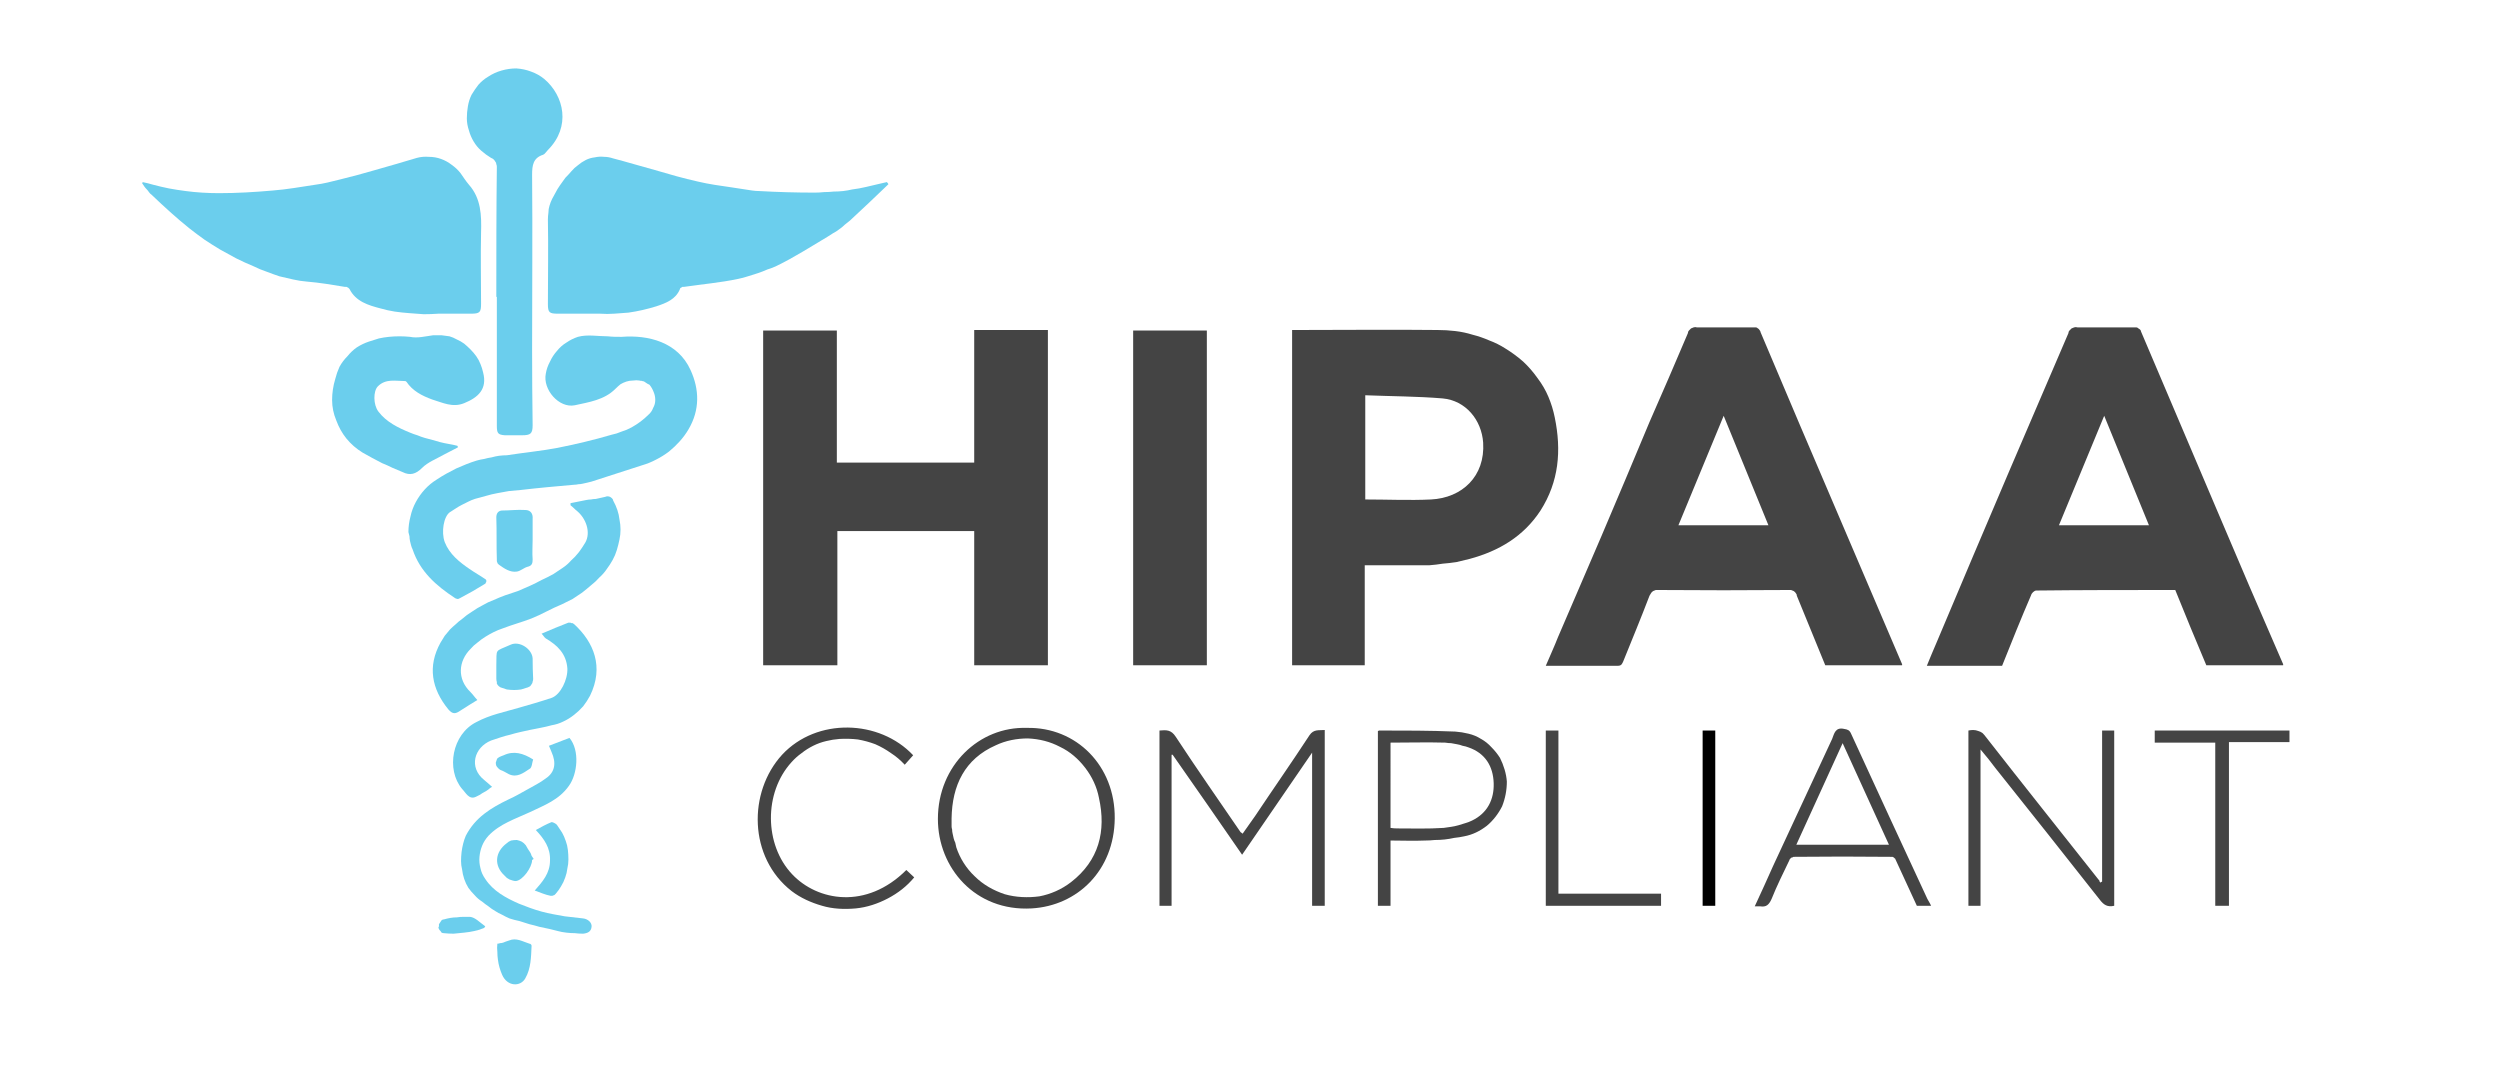 <svg xmlns="http://www.w3.org/2000/svg" viewBox="0 0 475 203" width="475" height="203"><title>HIPAA COMPLIANT-svg-new-2-svg</title><style>		.s0 { fill: #444444 } 		.s1 { fill: #000000 } 		.s2 { fill: #6bceed } 	</style><g id="Group_137385"><g id="Group_137386"><path id="Path_126485" fill-rule="evenodd" class="s0" d="m433.8 126.4h-14.6q-3-7.1-5.9-14.3c-8.9 0-17.6 0-26.4 0.1-0.4 0-0.9 0.5-1 0.9-1.9 4.4-3.7 8.9-5.5 13.4h-14.3c0.6-1.5 1.2-2.9 1.8-4.3q6.9-16.4 13.9-32.8c3.7-8.7 7.5-17.4 11.2-26.1q0-0.3 0.2-0.5 0.2-0.2 0.4-0.4 0.2-0.1 0.5-0.2 0.3-0.1 0.6 0c3.6 0 7.2 0 10.8 0q0.2 0 0.4 0 0.2 0 0.4 0.2 0.2 0.1 0.3 0.2 0.2 0.2 0.2 0.4 7.1 16.7 14.2 33.4 6.3 14.9 12.8 29.8 0 0 0 0 0 0.1 0 0.1 0 0 0 0.1 0 0 0 0zm-25.5-26.6l-8.5-20.8-8.6 20.8z"></path><path id="Path_126486" fill-rule="evenodd" class="s0" d="m361.4 126.4h-14.6c-1.8-4.4-3.6-8.8-5.4-13.2q0-0.3-0.2-0.5-0.1-0.2-0.4-0.4-0.2-0.1-0.5-0.2-0.2 0-0.5 0-12.3 0.1-24.6 0-0.3 0-0.6 0-0.3 0.1-0.5 0.2-0.3 0.2-0.4 0.4-0.2 0.3-0.3 0.5c-1.6 4.2-3.3 8.3-5 12.5-0.2 0.4-0.3 0.8-1 0.8-4.5 0-9 0-13.7 0 0.8-1.9 1.6-3.6 2.3-5.4q4.2-9.7 8.3-19.3 4.6-10.8 9.1-21.6 3.7-8.4 7.3-16.9 0-0.3 0.2-0.5 0.2-0.2 0.4-0.4 0.3-0.1 0.5-0.2 0.3-0.1 0.6 0c3.6 0 7.1 0 10.7 0q0.2 0 0.5 0 0.2 0 0.4 0.2 0.2 0.1 0.3 0.3 0.2 0.2 0.2 0.4 3.8 8.9 7.5 17.7 4.7 11 9.4 22 5 11.7 10 23.4c0 0 0 0.1 0 0.2zm-42.5-26.6h17.1l-8.5-20.8z"></path><path id="Path_126487" fill-rule="evenodd" class="s0" d="m259.3 107.4v19h-13.8v-63.7q0.5 0 1 0c8.9 0 17.8-0.1 26.6 0q1.7 0 3.4 0.2 1.7 0.2 3.3 0.7 1.6 0.4 3.2 1.1 1.6 0.6 3 1.5 1.8 1.1 3.4 2.5 1.5 1.4 2.7 3.1 1.3 1.7 2.1 3.6 0.8 1.9 1.2 3.9c1.3 6.3 0.8 12.2-2.7 17.7-3.2 4.9-7.9 7.7-13.5 9.2q-1.2 0.3-2.5 0.6-1.3 0.2-2.6 0.3-1.2 0.2-2.5 0.3-1.3 0-2.6 0c-3.2 0-6.4 0-9.7 0zm0.1-32.3v19.8c4.2 0 8.4 0.2 12.5 0 5.9-0.3 10.3-4.4 9.9-10.8-0.3-4.3-3.3-8-7.7-8.4-4.8-0.4-9.7-0.4-14.7-0.6z"></path><path id="Rectangle_40513" class="s0" d="m215.3 62.8h14v63.6h-14z"></path><path id="Path_126494" class="s0" d="m222.6 143.4v28.7h-2.3v-33.3c1.3-0.1 2.2-0.2 3.1 1.2 4 6.1 8.2 12.1 12.3 18.1 0.1 0.1 0.2 0.1 0.4 0.3 0.8-1.1 1.6-2.3 2.4-3.4 3.4-5.1 6.9-10.1 10.3-15.3 0.8-1.2 1.8-0.9 2.9-1v33.4h-2.4v-29.1l-13.3 19.4c-4.4-6.4-8.8-12.7-13.2-19z"></path><path id="Path_126495" class="s0" d="m401.7 172.1c-1.3 0.3-2-0.2-2.7-1.1-6.6-8.4-13.2-16.7-19.9-25.1-0.8-1.1-1.7-2.2-2.8-3.5v29.7h-2.3v-33.3q0.5-0.1 0.9-0.1 0.5 0 1 0.2 0.4 0.1 0.8 0.4 0.3 0.3 0.6 0.7c7.1 9.1 14.3 18.1 21.4 27.1q0.1 0.1 0.1 0.1 0.1 0.1 0.1 0.2 0 0.1 0.1 0.2 0 0.1 0 0.1l0.4-0.2v-28.7h2.3z"></path><path id="Path_126496" fill-rule="evenodd" class="s0" d="m195.1 138.3c9.4-0.2 16.8 7.2 16.7 17.2-0.1 9.9-7.1 16.6-15.8 17.1-10.7 0.6-17.8-7.7-17.8-17 0-10.2 7.9-17.6 16.9-17.3zm-14.3 17.2q0 0.2 0 0.5 0 0.2 0 0.5 0 0.3 0 0.5 0 0.3 0.1 0.6 0 0.4 0.1 0.8 0.1 0.5 0.2 0.9 0.1 0.4 0.3 0.8 0.1 0.4 0.2 0.9c0.7 2.1 1.9 4 3.5 5.5 1.6 1.6 3.6 2.7 5.7 3.4 2.1 0.6 4.4 0.7 6.6 0.4 2.1-0.4 4.2-1.3 6-2.7 5.3-4.1 6.7-9.7 5.3-16-0.4-2.1-1.3-4-2.6-5.7-1.3-1.7-2.9-3.1-4.8-4-1.9-1-3.9-1.5-6.1-1.6-2.1 0-4.2 0.4-6.1 1.3-5.9 2.6-8.3 7.6-8.4 13.9z"></path><path id="Path_126499" fill-rule="evenodd" class="s0" d="m364.2 172.1c-1.4-3-2.7-5.9-4.1-8.9q0-0.1-0.1-0.1-0.1-0.1-0.2-0.2-0.1 0-0.2-0.1-0.1 0-0.3 0-9.2-0.1-18.5 0-0.1 0-0.2 0.1-0.2 0-0.3 0.1-0.1 0.1-0.2 0.2-0.1 0.1-0.1 0.2c-1.2 2.5-2.4 4.9-3.4 7.4-0.5 1.1-1 1.6-2.2 1.4q-0.1 0-0.2 0-0.2 0-0.3 0-0.1 0-0.3 0-0.1 0-0.2 0c1.2-2.6 2.4-5.2 3.5-7.7q5.6-12.1 11.2-24.1c0.4-1 0.6-2.3 2.3-1.9 0.6 0.1 1 0.2 1.3 0.9q7.2 15.7 14.5 31.4c0.2 0.4 0.5 0.8 0.7 1.3zm-14.1-30.9l-8.8 19.3h17.6c0 0-8.8-19.3-8.8-19.3z"></path><path id="Path_126500" fill-rule="evenodd" class="s0" d="m264.2 159.7v12.4h-2.4v-33.2c0.1 0 0.2-0.1 0.2-0.1 4.9 0 9.7 0 14.5 0.2q1.3 0.1 2.5 0.4 1.3 0.3 2.4 1 1.1 0.6 2 1.6 0.9 0.9 1.6 2c0.7 1.4 1.2 3 1.3 4.5 0 1.6-0.3 3.2-0.9 4.7-0.7 1.4-1.7 2.7-2.9 3.7-1.3 1-2.7 1.7-4.3 2q-0.9 0.2-1.9 0.3-0.9 0.2-1.8 0.3-0.9 0.1-1.9 0.1-0.9 0.1-1.8 0.1c-2.2 0.1-4.4 0-6.6 0zm0-2.4q0.6 0.1 1.2 0.1c2.9 0 5.9 0.1 8.9-0.1q0.7-0.1 1.4-0.2 0.7-0.1 1.4-0.3 0.6-0.2 1.3-0.4 0.7-0.2 1.3-0.5c2.9-1.4 4.2-4 4.1-7.1-0.1-3.2-1.6-5.7-4.8-6.8q-0.5-0.2-1.1-0.3-0.5-0.2-1.1-0.3-0.5-0.1-1.1-0.2-0.5 0-1.1-0.1c-3.5-0.1-6.9 0-10.4 0z"></path><path id="Path_126501" class="s0" d="m173.5 143.5l-1.6 1.8q-1.2-1.3-2.6-2.2-1.4-1-3-1.7-1.6-0.6-3.3-0.9-1.7-0.2-3.5-0.1-1.3 0.1-2.5 0.4-1.3 0.3-2.5 0.9-1.2 0.6-2.2 1.4-1 0.7-1.9 1.7c-5.3 5.8-5.2 15.7 0.1 21.3 4.8 5.1 14.1 6.8 21.7-0.8l1.5 1.4c-1.4 1.7-3.1 3-5 4-1.9 1-4 1.7-6.1 1.9-2.2 0.2-4.4 0.1-6.4-0.5-2.1-0.6-4.1-1.5-5.8-2.8-8.2-6.4-8.3-18.8-1.8-25.9 6.6-7.1 18.5-6.7 24.9 0.1z"></path><path id="Path_126502" class="s0" d="m435 138.8v2.2h-11.5v31.1h-2.6v-31h-11.5v-2.3z"></path><path id="Path_126503" class="s0" d="m293.7 138.8h2.4v31h19.5v2.3h-21.9z"></path><path id="Path_126484" class="s0" d="m185.1 62.7h14v63.7h-14v-25.5h-26v25.5h-14.1v-63.6h14v25.1h26.1z"></path></g><path id="Rectangle_40514" class="s1" d="m323.5 138.8h2.4v33.3h-2.4z"></path><g id="Group_137384"><path id="Path_126488" class="s2" d="m168.8 35c-2.4 2.3-4.8 4.6-7.3 6.9q-0.5 0.4-1 0.8-0.5 0.5-1.1 0.9-0.5 0.4-1.1 0.7-0.6 0.4-1.1 0.7c-3.2 1.9-6.3 3.9-9.6 5.5q-0.8 0.4-1.8 0.7-0.9 0.4-1.8 0.7-0.9 0.3-1.9 0.6-0.9 0.3-1.9 0.5c-3.3 0.7-6.8 1-10.2 1.5q-0.1 0-0.3 0-0.1 0-0.2 0.1-0.1 0.1-0.2 0.1-0.1 0.1-0.1 0.2c-0.8 2-2.7 2.7-4.5 3.3q-1.3 0.4-2.6 0.7-1.3 0.3-2.7 0.5-1.3 0.1-2.7 0.2-1.3 0.1-2.7 0c-2.6 0-5.3 0-8 0-1.6 0-1.9-0.2-1.9-1.8 0-5.4 0.1-10.7 0-16.1q0-0.6 0.1-1.3 0-0.7 0.2-1.3 0.2-0.7 0.5-1.3 0.3-0.6 0.6-1.1 0.4-0.8 0.9-1.5 0.5-0.7 1-1.4 0.6-0.6 1.2-1.3 0.5-0.6 1.2-1.1 0.7-0.6 1.5-1 0.8-0.4 1.7-0.5 0.9-0.2 1.8-0.1 0.8 0 1.7 0.3c2.7 0.7 5.3 1.5 7.9 2.2 2.7 0.8 5.5 1.6 8.2 2.2 2.1 0.5 4.3 0.8 6.4 1.1q0.7 0.1 1.3 0.2 0.7 0.1 1.3 0.2 0.7 0.1 1.3 0.2 0.7 0.1 1.3 0.1c3.5 0.2 7.1 0.3 10.6 0.3q0.9 0 1.8-0.1 0.9 0 1.8-0.1 0.9 0 1.8-0.1 0.9-0.1 1.7-0.3c1.8-0.2 3.5-0.7 5.3-1.1l1.3-0.3q0.2 0.2 0.3 0.4z"></path><path id="Path_126489" class="s2" d="m27.1 34.6q1 0.2 2 0.5 1.5 0.4 3 0.7 1.6 0.3 3.2 0.5 1.5 0.2 3.1 0.3 1.6 0.1 3.2 0.1c3.4 0 6.8-0.2 10.2-0.5 2.7-0.2 5.4-0.7 8.1-1.1 1.6-0.2 3.1-0.6 4.7-1q3.3-0.8 6.7-1.8 3.9-1.1 7.9-2.3 1.1-0.3 2.3-0.2 1.2 0 2.3 0.4 1.1 0.4 2 1.1 1 0.7 1.7 1.6c0.5 0.7 1 1.5 1.6 2.2 2.3 2.6 2.4 5.8 2.3 9.1-0.1 4.5 0 9 0 13.5 0 1.6-0.2 1.9-1.9 1.9-2.1 0-4.1 0-6.2 0q-1.4 0.1-2.8 0.1-1.4-0.1-2.7-0.2-1.4-0.1-2.8-0.3-1.3-0.2-2.7-0.6c-2.3-0.6-4.7-1.3-5.9-3.7q-0.1-0.1-0.2-0.2-0.1-0.1-0.2-0.1-0.1-0.1-0.2-0.1-0.2 0-0.3 0c-2.4-0.4-4.8-0.8-7.2-1q-1.3-0.1-2.6-0.4-1.3-0.3-2.6-0.6-1.2-0.4-2.5-0.9-1.2-0.4-2.4-1-1.7-0.7-3.3-1.5-1.5-0.8-3.1-1.7-1.5-0.9-3-1.9-1.4-1-2.8-2.1c-2.5-2-4.9-4.2-7.2-6.4q-0.3-0.2-0.5-0.5-0.2-0.3-0.4-0.5-0.3-0.3-0.5-0.6-0.2-0.3-0.4-0.6 0.1-0.1 0.1-0.2z"></path><path id="Path_126490" class="s2" d="m77.6 101.1q0-1.5 0.4-3 0.3-1.4 1-2.7 0.7-1.3 1.7-2.4 1-1.1 2.3-1.9 0.9-0.6 1.8-1.1 0.9-0.5 1.9-1 0.9-0.4 1.9-0.8 1-0.4 2-0.7 0.7-0.2 1.4-0.3 0.7-0.2 1.4-0.3 0.7-0.2 1.4-0.3 0.8-0.1 1.5-0.1c3.2-0.5 6.4-0.8 9.6-1.4 3.5-0.7 6.9-1.5 10.3-2.5q1-0.2 1.9-0.6 1-0.3 1.9-0.8 0.9-0.5 1.7-1.1 0.8-0.6 1.5-1.3 0.6-0.5 0.9-1.3 0.4-0.7 0.4-1.5 0-0.8-0.3-1.5-0.3-0.8-0.8-1.4-0.2-0.1-0.4-0.2-0.1-0.1-0.3-0.2-0.2-0.1-0.3-0.2-0.2-0.1-0.4-0.1c-0.1-0.1-0.3 0-0.5-0.1q-0.6-0.1-1.2 0-0.7 0-1.3 0.2-0.6 0.2-1.1 0.5-0.5 0.4-1 0.9c-2.1 2.1-5 2.5-7.7 3.1-3 0.6-6.1-3-5.5-6q0.2-1.2 0.8-2.3 0.5-1.1 1.3-2 0.8-1 1.8-1.6 1-0.7 2.2-1.1c1.8-0.5 3.8-0.1 5.7-0.1 0.9 0.1 1.7 0.1 2.6 0.1 5.1-0.4 10.7 1 13.1 6.3 1.7 3.7 1.8 7.6-0.4 11.3q-0.7 1.2-1.7 2.3-0.9 1-2 1.9-1.2 0.9-2.4 1.5-1.3 0.7-2.7 1.1c-3.2 1-6.4 2.1-9.6 3.1q-0.4 0.1-0.8 0.2-0.5 0.1-0.9 0.2-0.4 0.1-0.8 0.1-0.4 0.1-0.8 0.1c-3.4 0.3-6.8 0.6-10.2 1q-1.1 0.1-2.2 0.2-1.1 0.2-2.2 0.4-1.1 0.2-2.1 0.5-1.1 0.3-2.2 0.6-0.6 0.2-1.2 0.5-0.6 0.3-1.2 0.6-0.6 0.3-1.2 0.7-0.5 0.3-1.1 0.7c-1.2 0.8-1.7 3.8-1 5.7 0.9 2.3 2.8 3.8 4.7 5.1 1 0.7 2.1 1.3 3.1 2q0.1 0.1 0.1 0.2 0 0.1 0 0.2 0 0.1-0.1 0.2 0 0.1-0.1 0.2-2.4 1.5-4.9 2.8-0.1 0-0.2 0.1-0.1 0-0.3 0-0.1-0.1-0.2-0.1-0.1 0-0.2-0.1c-3.5-2.3-6.6-5-8-9.2q-0.2-0.4-0.3-0.8-0.1-0.4-0.2-0.8-0.1-0.5-0.1-0.9-0.1-0.4-0.2-0.8z"></path><path id="Path_126491" class="s2" d="m94.3 56.4c0-8.2 0-16.4 0.1-24.7q0-0.3-0.1-0.5 0-0.3-0.2-0.5-0.1-0.2-0.3-0.4-0.2-0.2-0.5-0.3-1-0.6-1.9-1.4-0.8-0.7-1.4-1.7-0.6-1-0.9-2.1-0.4-1.2-0.4-2.3 0-1.2 0.2-2.3 0.2-1.2 0.7-2.2 0.6-1 1.3-1.9 0.8-0.9 1.8-1.5 1.2-0.8 2.6-1.2 1.4-0.4 2.8-0.4 1.5 0.1 2.8 0.6 1.4 0.5 2.5 1.4c3.8 3.2 5.1 9.1 0.7 13.5-0.3 0.3-0.6 0.8-0.9 0.9-1.9 0.6-2.1 2-2.1 3.8 0.1 11.1 0 22.2 0 33.3q0 7.1 0.1 14.3c0 1.6-0.4 1.9-2 1.9-1.1 0-2.2 0-3.3 0-1.3-0.1-1.5-0.4-1.5-1.8q0-12.2 0-24.5z"></path><path id="Path_126492" class="s2" d="m87 85c-0.9 0.5-1.8 0.9-2.7 1.4-1.4 0.8-3 1.4-4.1 2.5-1.2 1.2-2.3 1.5-3.7 0.8q-1-0.4-1.9-0.8-1-0.5-2-0.9-0.9-0.5-1.9-1-0.9-0.5-1.8-1-1.8-1.1-3.1-2.7-1.2-1.5-1.9-3.4-0.8-1.9-0.8-3.9 0-2 0.6-4 0.3-1.2 0.8-2.3 0.6-1.1 1.5-2 0.8-1 1.8-1.7 1.1-0.7 2.3-1.1 0.9-0.3 1.9-0.6 0.9-0.2 1.9-0.3 1-0.1 2-0.1 1 0 2 0.1c1.4 0.3 2.9-0.1 4.4-0.3q0.8 0 1.6 0 0.7 0.1 1.5 0.2 0.7 0.2 1.4 0.6 0.7 0.3 1.4 0.8 0.6 0.5 1.2 1.1 0.6 0.6 1.1 1.3 0.5 0.7 0.8 1.5 0.3 0.7 0.5 1.6c0.8 3.1-0.9 4.7-3.6 5.8-2.2 0.9-4.1-0.1-6.1-0.7-1.9-0.7-3.7-1.6-4.9-3.4q0 0-0.1 0 0-0.1 0-0.1-0.1 0-0.1 0 0 0-0.1 0c-1.7 0-3.6-0.5-5.1 1-0.9 0.9-0.9 3.5 0.1 4.8 1.5 2 3.8 3.1 6 4q0.7 0.3 1.4 0.5 0.7 0.3 1.4 0.5 0.7 0.2 1.5 0.4 0.7 0.2 1.4 0.4c1.1 0.3 2.2 0.4 3.3 0.7q0.1 0.1 0.1 0.3z"></path><path id="Path_126493" class="s2" d="m90.7 133c-1 0.6-2.1 1.3-3.2 2-1 0.7-1.5 0.7-2.3-0.2-3.2-3.9-4-8.2-1.5-12.7q0.4-0.7 0.8-1.3 0.5-0.6 1-1.2 0.5-0.5 1.1-1 0.5-0.5 1.2-1 0.9-0.8 1.9-1.4 1-0.7 2-1.2 1-0.6 2.1-1 1.1-0.5 2.2-0.9 1.2-0.4 2.4-0.8 1.1-0.5 2.3-1 1.1-0.5 2.2-1.1 1.1-0.5 2.2-1.1 0.9-0.6 1.8-1.2 0.9-0.6 1.6-1.4 0.8-0.7 1.5-1.6 0.6-0.8 1.2-1.8c1.1-1.9 0.2-4.7-1.8-6.2q-0.5-0.5-1-0.9v-0.4c1-0.2 2-0.4 3-0.6q0.5-0.1 0.9-0.1 0.4-0.1 0.9-0.1 0.4-0.1 0.9-0.2 0.4-0.1 0.9-0.2 0.2-0.1 0.4-0.1 0.3 0 0.5 0.1 0.2 0.1 0.4 0.3 0.2 0.2 0.2 0.4 0.5 0.9 0.8 1.8 0.3 0.9 0.4 1.8 0.2 1 0.2 1.9 0 1-0.2 1.9-0.2 1-0.5 2-0.3 1-0.8 1.9-0.5 0.9-1.1 1.7-0.6 0.9-1.4 1.6-0.7 0.8-1.6 1.5-0.8 0.7-1.7 1.4-0.9 0.6-1.8 1.2-1 0.5-2 1c-2 0.8-3.8 1.9-5.8 2.7-1.8 0.7-3.7 1.2-5.5 1.9q-0.9 0.3-1.7 0.7-0.8 0.4-1.6 0.9-0.8 0.5-1.5 1.1-0.7 0.5-1.3 1.2c-2.3 2.3-2.6 5.7 0 8.2 0.5 0.5 0.8 1 1.3 1.5z"></path><path id="Path_126497" class="s2" d="m93.5 149.5q-0.4 0.2-0.7 0.5-0.4 0.3-0.8 0.5-0.4 0.2-0.8 0.5-0.4 0.2-0.8 0.4c-1.3 0.6-1.9-0.8-2.6-1.5-3.1-3.7-1.9-10.4 2.7-12.7 2.6-1.4 5.3-1.9 8-2.7 2.1-0.6 4.2-1.2 6.3-1.9 1.7-0.6 3.1-3.5 3-5.6-0.2-2.8-1.9-4.4-4.1-5.7-0.3-0.2-0.4-0.5-0.8-0.9 1.9-0.8 3.5-1.5 5.1-2.1q0.2 0 0.3 0 0.1 0 0.3 0.1 0.1 0 0.2 0 0.2 0.1 0.3 0.2c3.7 3.4 5.7 8.1 3 13.6q-0.6 1.1-1.3 2-0.8 0.9-1.7 1.6-1 0.8-2.1 1.3-1 0.5-2.2 0.7c-1.4 0.4-2.8 0.6-4.2 0.9q-0.9 0.2-1.8 0.4-0.9 0.2-1.9 0.5-0.9 0.2-1.8 0.5-0.9 0.3-1.8 0.6c-3.2 1.3-4.3 5.1-1.3 7.5 0.4 0.3 0.9 0.8 1.5 1.3z"></path><path id="Path_126498" class="s2" d="m104.3 141.7l3.9-1.5c2 2.4 1.5 6.9-0.1 9.1-1.9 2.7-4.7 3.7-7.4 5-2.8 1.3-5.7 2.2-7.9 4.5q-0.8 0.9-1.2 1.9-0.4 1-0.5 2.1-0.1 1.1 0.2 2.2 0.2 1 0.9 2c1.5 2.3 3.9 3.6 6.4 4.7q1.1 0.4 2.1 0.8 1.1 0.4 2.2 0.7 1.1 0.3 2.2 0.5 1.1 0.2 2.2 0.4 1.7 0.2 3.5 0.4c0.9 0.1 1.7 0.8 1.6 1.6-0.1 0.9-0.7 1.2-1.6 1.3q-0.8 0-1.6-0.1-0.8 0-1.6-0.1-0.9-0.1-1.6-0.3-0.8-0.2-1.6-0.4-1-0.2-1.9-0.4-1-0.3-1.9-0.5-1-0.3-1.9-0.6-1-0.2-1.9-0.5-0.7-0.3-1.4-0.7-0.7-0.3-1.3-0.7-0.7-0.4-1.3-0.9-0.6-0.4-1.2-0.9-0.8-0.5-1.4-1.2-0.7-0.7-1.2-1.4-0.5-0.8-0.8-1.7-0.3-0.9-0.4-1.8-0.2-0.8-0.2-1.6 0-0.8 0.1-1.7 0.1-0.8 0.3-1.6 0.2-0.8 0.5-1.5c1.8-3.5 4.8-5.3 8.1-6.9q0.9-0.4 1.8-0.9 0.9-0.5 1.8-1 0.9-0.5 1.8-1 0.9-0.5 1.7-1.1c1.8-1.2 2-3 1.1-5-0.1-0.3-0.3-0.7-0.5-1.2z"></path><path id="Path_126504" class="s2" d="m101.2 102.5c0 1.3-0.1 2.5 0 3.8 0 0.7-0.1 1.2-1 1.4-0.7 0.2-1.3 0.8-2 0.9-1.3 0.2-2.4-0.6-3.4-1.3q-0.1-0.1-0.2-0.2-0.1-0.1-0.1-0.2-0.1-0.2-0.1-0.3 0-0.1 0-0.3c-0.1-2.6 0-5.3-0.1-8 0-0.7 0.3-1.2 1-1.3 1.5 0 3-0.2 4.5-0.1 1 0 1.5 0.7 1.4 1.7 0 1.3 0 2.6 0 3.9 0 0 0 0 0 0z"></path><path id="Path_126505" class="s2" d="m94.3 127q0-0.2 0-0.5c0.1-3.4-0.4-2.6 2.7-4 1.7-0.8 4.1 0.8 4.2 2.6q0 2 0.1 3.9 0 0.3-0.1 0.5 0 0.3-0.2 0.5-0.1 0.2-0.3 0.4-0.2 0.1-0.4 0.2-0.7 0.2-1.3 0.4-0.7 0.1-1.3 0.1-0.7 0-1.4-0.1-0.6-0.2-1.2-0.4-0.2-0.1-0.3-0.2-0.1-0.1-0.2-0.2-0.1-0.2-0.2-0.3 0-0.2 0-0.3-0.1-0.3-0.1-0.7 0-0.3 0-0.6 0-0.3 0-0.7 0-0.3 0-0.6 0 0 0 0z"></path><path id="Path_126506" class="s2" d="m101.8 157.7c1.1-0.6 2-1.1 3-1.5 0.2 0 0.7 0.2 1 0.5q0.5 0.7 1 1.5 0.4 0.7 0.7 1.6 0.3 0.8 0.4 1.7 0.1 0.9 0.1 1.8 0 0.9-0.2 1.7-0.1 0.9-0.4 1.7-0.3 0.9-0.8 1.7-0.4 0.7-1 1.4-0.1 0.1-0.2 0.2-0.1 0.1-0.2 0.1-0.2 0.1-0.3 0.1-0.2 0-0.3 0c-1-0.2-1.9-0.6-3-1 1.5-1.7 2.9-3.3 2.9-5.7 0.1-2.4-1.1-4.1-2.7-5.8z"></path><path id="Path_126507" class="s2" d="m94.5 179.3q0.3 0 0.5-0.1 0.3 0 0.6-0.1 0.3-0.1 0.5-0.2 0.3-0.1 0.6-0.2c1.4-0.6 2.6 0.2 3.9 0.6 0.2 0 0.4 0.2 0.4 0.4-0.1 2.1-0.1 4.3-1.2 6.2-0.9 1.6-3.4 1.6-4.4-0.7q-0.3-0.7-0.5-1.4-0.2-0.7-0.3-1.5-0.1-0.7-0.1-1.4-0.1-0.8 0-1.6z"></path><path id="Path_126508" class="s2" d="m101.1 163.4c0 1.4-1.8 3.9-3.1 4q-0.3 0-0.6-0.1-0.3-0.1-0.6-0.2-0.2-0.1-0.5-0.3-0.2-0.2-0.4-0.4c-2.1-1.9-1.9-4.5 0.4-6.2q0.3-0.3 0.8-0.5 0.5-0.1 1.1-0.1 0.5 0.1 0.9 0.3 0.5 0.3 0.8 0.7 0.2 0.3 0.4 0.7 0.2 0.3 0.4 0.6 0.2 0.3 0.3 0.7 0.2 0.3 0.4 0.6z"></path><path id="Path_126509" class="s2" d="m101.3 144.3c-0.2 0.5-0.2 1.6-0.7 1.8-1.2 0.8-2.4 1.7-3.9 1-0.6-0.3-1-0.6-1.6-0.8q-0.2-0.1-0.4-0.3-0.3-0.3-0.4-0.5-0.1-0.3-0.1-0.6 0.1-0.3 0.2-0.6c0.1-0.4 0.8-0.6 1.3-0.8 1.9-0.9 3.7-0.4 5.6 0.8z"></path><path id="Path_126510" class="s2" d="m92 176.3q-0.9 0.4-1.9 0.6-0.9 0.2-1.9 0.3-1 0.1-2 0.2-1 0-1.9-0.1-0.2 0-0.4-0.1-0.1-0.1-0.2-0.3-0.1-0.1-0.2-0.2-0.1-0.2-0.2-0.4 0-0.1 0.1-0.3 0-0.2 0-0.4 0.1-0.1 0.2-0.3 0.1-0.1 0.2-0.3 0-0.1 0.1-0.1 0-0.1 0.1-0.1 0.1-0.1 0.2-0.1 0.1 0 0.1 0 0.7-0.2 1.3-0.3 0.6-0.1 1.2-0.1 0.6-0.1 1.3-0.1 0.6 0 1.2 0c1 0.1 1.9 1.1 2.9 1.8q-0.1 0.2-0.2 0.3z"></path></g></g></svg>